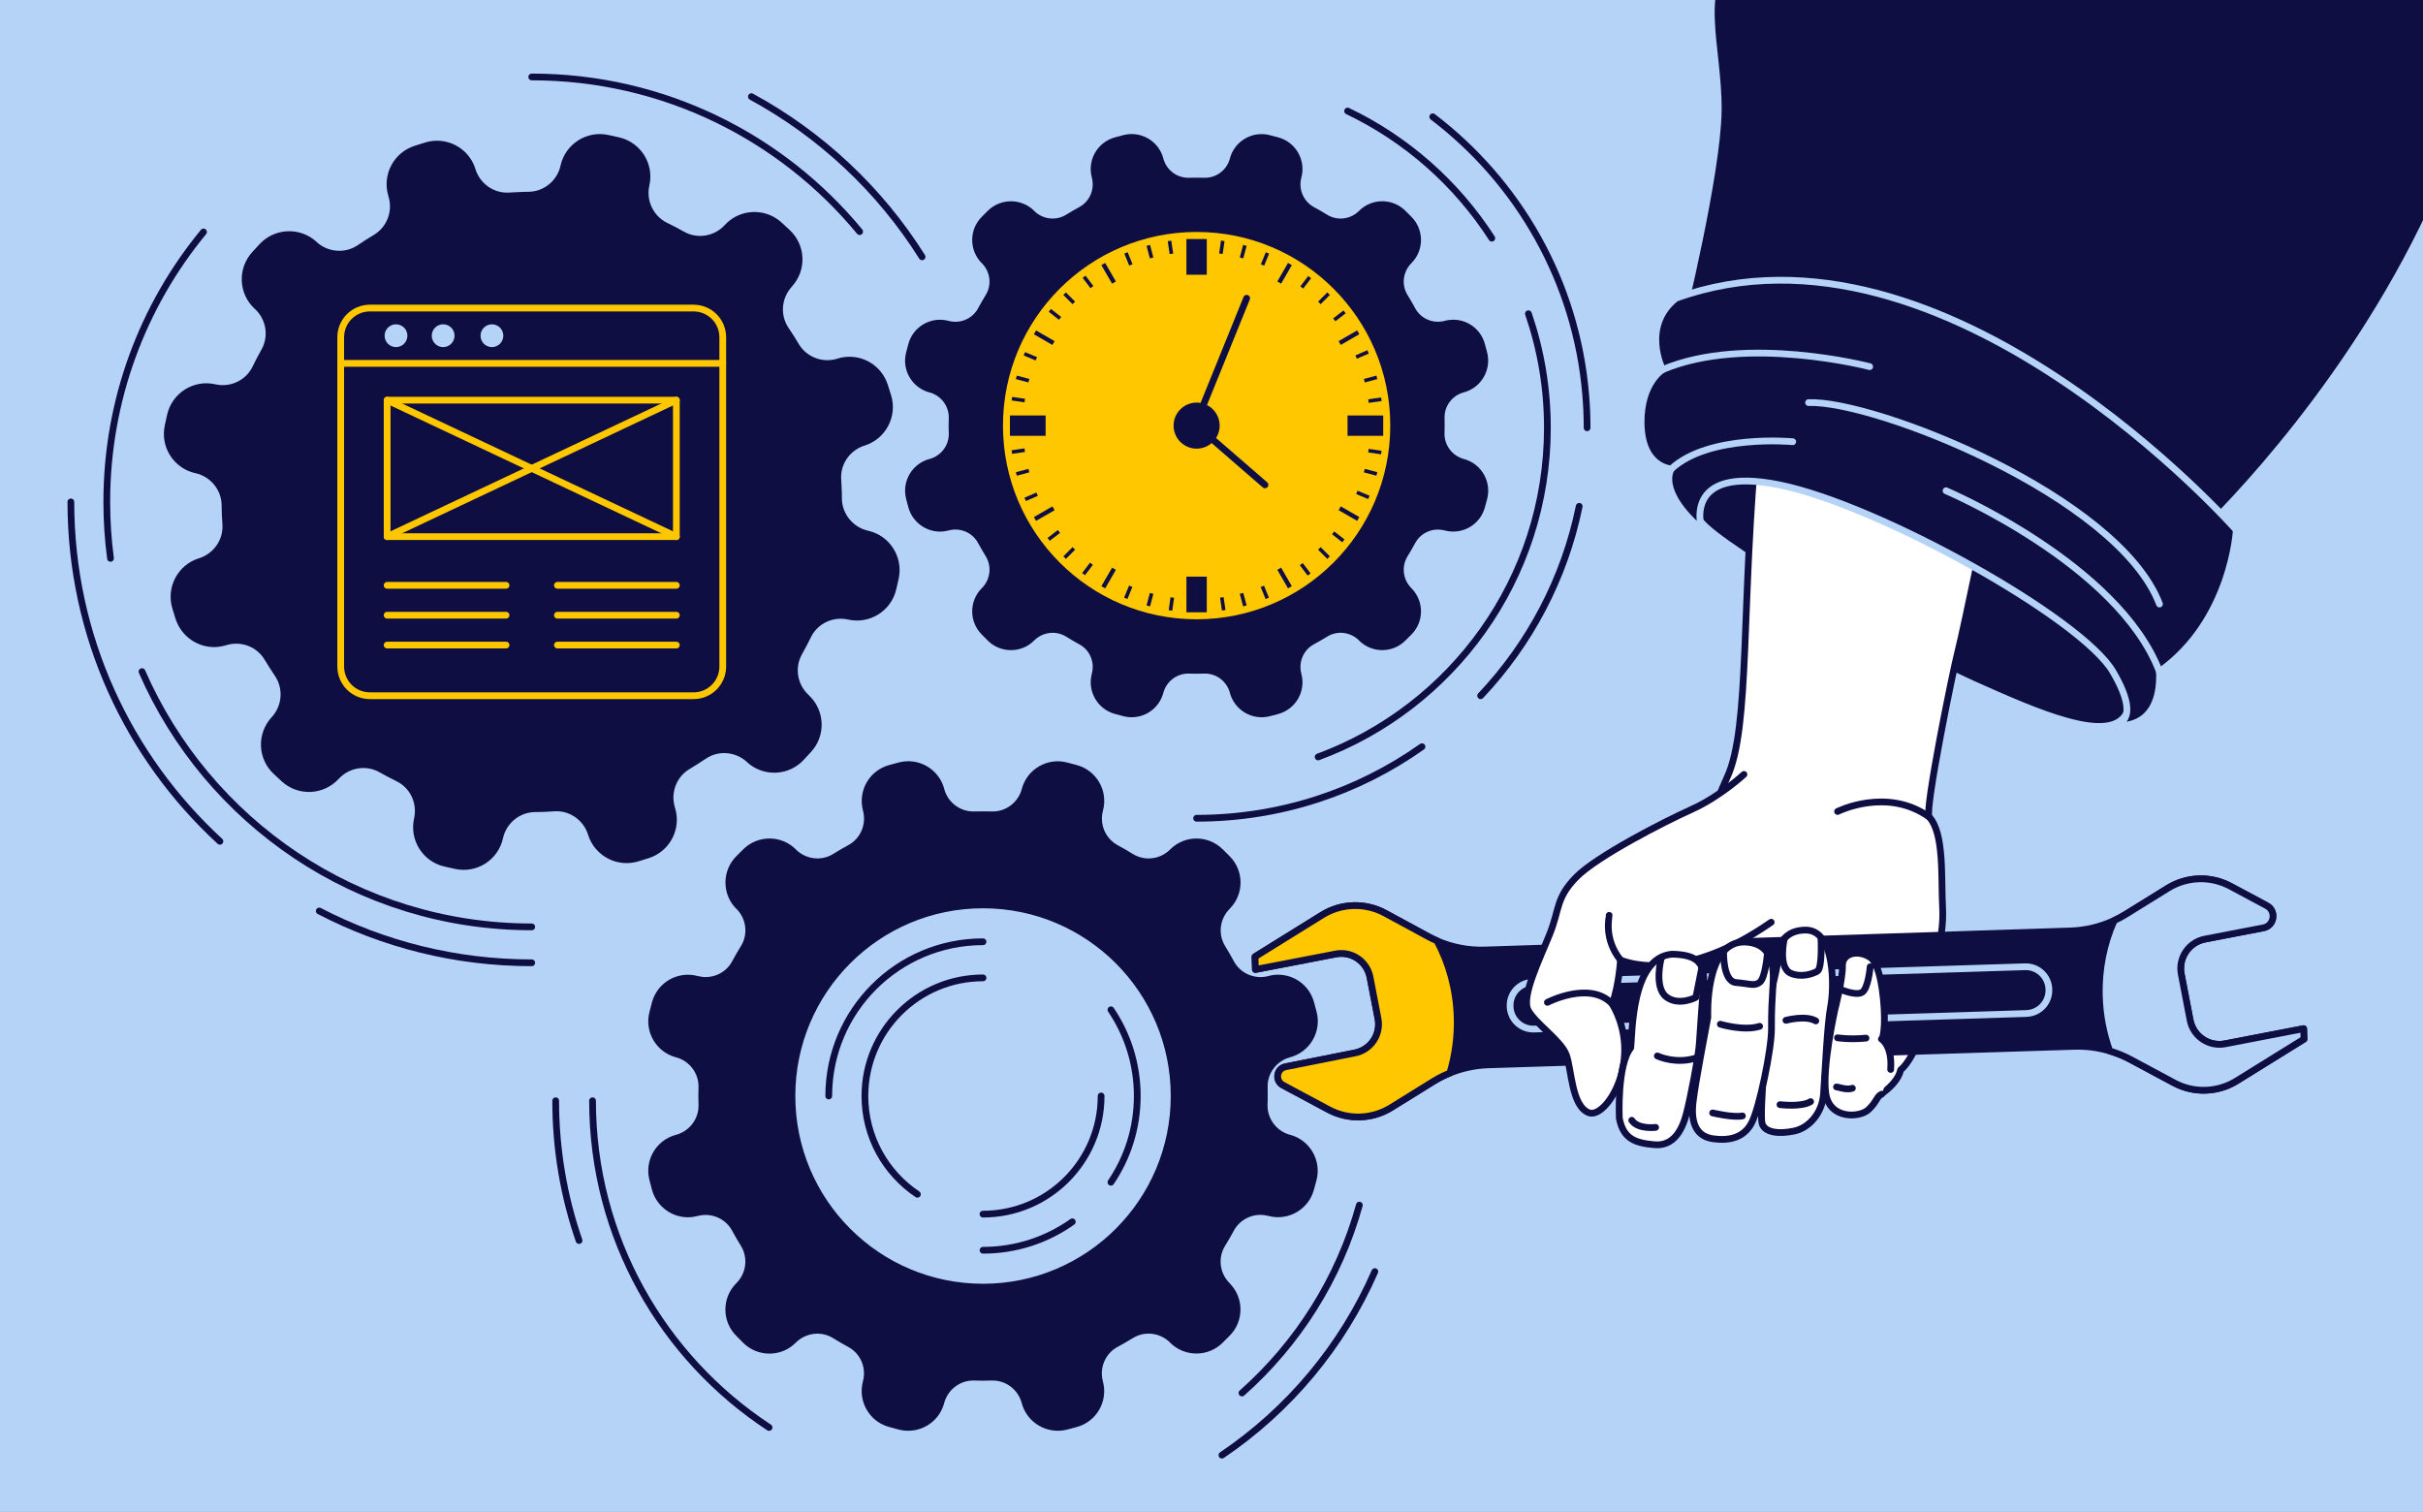 <svg width="718" height="448" viewBox="0 0 718 448" fill="none" xmlns="http://www.w3.org/2000/svg">
<rect x="0" y="0" width="718" height="448" fill="#808080" stroke="none"/>
<g clip-path="url(#clip0_1523_1994)">
<rect width="718" height="448" fill="#B5D3F6"/>
<path d="M497.949 96.108C497.949 96.108 508.967 51.534 509.164 32.679C509.361 13.823 501.75 -5.426 514.579 -12.643C509.361 -19.467 507.963 -31.292 514.579 -38.312C510.966 -71.002 529.418 -197.949 529.418 -197.949C529.418 -197.949 651.156 -254.298 722.748 -112.513C794.339 29.272 649.551 160.699 649.551 160.699L497.949 96.108Z" fill="#0F0E42" stroke="#B5D3F6" stroke-width="2" stroke-linecap="round" stroke-linejoin="round"/>
<path d="M508.87 133.819C500.806 134.626 497.783 146.068 503.789 154.329C509.795 162.589 565.781 194.304 584.656 202.732C603.531 211.161 624.986 220.692 630.116 211.525C635.246 202.358 627.723 183.572 616.725 172.859C605.727 162.146 563.762 126.759 508.87 133.819Z" fill="#0F0E42" stroke="#B5D3F6" stroke-width="2" stroke-linecap="round" stroke-linejoin="round"/>
<path d="M257.034 158.228H257.004C252.111 157.125 248.537 152.792 248.478 147.781C248.497 146.855 248.458 145.9 248.418 144.975C248.379 144.049 248.35 143.123 248.271 142.198C247.897 137.167 251.097 132.588 255.882 131.082H255.911C261.671 129.26 264.881 123.126 263.089 117.366L262.144 114.382C260.638 109.558 256.118 106.525 251.303 106.722C250.348 106.761 249.403 106.909 248.458 107.224C243.663 108.731 238.395 106.771 235.845 102.459C234.909 100.854 233.885 99.269 232.842 97.723C230.026 93.558 230.479 88.004 233.895 84.283V84.263C237.991 79.832 237.716 72.92 233.255 68.824L230.961 66.707C226.54 62.631 219.618 62.887 215.522 67.337L215.503 67.367C212.086 71.079 206.582 71.995 202.2 69.523C200.576 68.607 198.912 67.721 197.238 66.924C192.728 64.708 190.336 59.647 191.448 54.754V54.724C192.787 48.836 189.075 42.988 183.187 41.668L180.165 40.999C174.277 39.66 168.418 43.362 167.079 49.26V49.319C165.976 54.212 161.673 57.777 156.632 57.826C155.707 57.826 154.781 57.875 153.826 57.914C152.9 57.954 151.975 57.993 151.049 58.052C146.048 58.426 141.439 55.226 139.933 50.431V50.372C138.141 44.612 132.007 41.393 126.237 43.194L123.244 44.14C117.484 45.932 114.264 52.066 116.056 57.826V57.855C117.562 62.651 115.623 67.889 111.29 70.468C109.695 71.404 108.12 72.428 106.584 73.472C102.419 76.287 96.836 75.844 93.114 72.418V72.388C88.664 68.322 81.742 68.607 77.646 73.028L75.529 75.323C71.433 79.773 71.719 86.685 76.169 90.791H76.199C79.911 94.208 80.826 99.741 78.325 104.123C77.41 105.747 76.553 107.392 75.746 109.056C73.993 112.699 70.37 114.953 66.451 115.111C65.496 115.15 64.541 115.052 63.576 114.845C57.688 113.506 51.829 117.208 50.5 123.106L49.831 126.158C48.491 132.046 52.194 137.905 58.091 139.234H58.151C63.054 140.347 66.608 144.64 66.677 149.691C66.687 150.616 66.697 151.542 66.736 152.467C66.776 153.393 66.835 154.348 66.904 155.274C67.278 160.276 64.058 164.884 59.263 166.39H59.234C53.474 168.182 50.264 174.316 52.056 180.086L52.971 183.05C54.507 187.865 59.047 190.927 63.871 190.73C64.826 190.69 65.742 190.523 66.687 190.238C71.512 188.731 76.74 190.671 79.3 195.013C80.265 196.608 81.26 198.183 82.303 199.719C85.119 203.884 84.666 209.467 81.25 213.189L81.22 213.219C77.124 217.669 77.41 224.581 81.86 228.657L84.154 230.794C86.37 232.832 89.215 233.777 92.021 233.659C94.798 233.541 97.555 232.36 99.623 230.124C103.039 226.412 108.573 225.477 112.954 227.968C114.569 228.884 116.223 229.74 117.887 230.568C122.426 232.753 124.79 237.814 123.677 242.718V242.747C122.367 248.635 126.07 254.494 131.958 255.803L135.02 256.493C140.918 257.802 146.756 254.1 148.066 248.202V248.173C149.169 243.24 153.501 239.685 158.513 239.636C159.438 239.626 160.364 239.616 161.299 239.577C162.254 239.537 163.17 239.469 164.105 239.409C169.137 239.045 173.715 242.235 175.222 247.05V247.08C177.043 252.84 183.178 256.059 188.938 254.257L191.901 253.342C197.661 251.53 200.881 245.396 199.059 239.626V239.596C197.553 234.801 199.512 229.563 203.835 227.013C205.43 226.048 207.025 225.054 208.561 224.01C212.726 221.164 218.289 221.647 222.001 225.044L222.031 225.093C226.481 229.169 233.393 228.884 237.469 224.433L239.586 222.139C243.682 217.718 243.397 210.796 238.946 206.7V206.671C235.234 203.284 234.319 197.75 236.78 193.369C237.696 191.754 238.562 190.08 239.389 188.406C241.142 184.763 244.795 182.508 248.684 182.351C249.639 182.311 250.594 182.4 251.559 182.617C257.447 183.926 263.296 180.224 264.615 174.356L265.315 171.323C266.624 165.405 262.922 159.557 257.034 158.237V158.228Z" fill="#0F0E42" stroke="#0F0E42" stroke-width="2" stroke-linecap="round" stroke-linejoin="round"/>
<path d="M433.526 136.97H433.507C429.637 135.926 426.949 132.362 427.048 128.364C427.087 127.626 427.087 126.867 427.087 126.119C427.087 125.371 427.087 124.642 427.067 123.904C426.939 119.877 429.637 116.332 433.497 115.298H433.517C438.174 114.038 440.931 109.253 439.69 104.605L439.04 102.193C437.997 98.304 434.501 95.734 430.651 95.734C429.893 95.734 429.135 95.822 428.367 96.039C424.497 97.083 420.372 95.34 418.481 91.825C417.782 90.515 417.024 89.216 416.246 87.955C414.139 84.548 414.681 80.127 417.526 77.282V77.262C420.933 73.875 420.933 68.352 417.526 64.945L415.764 63.182C412.377 59.795 406.853 59.775 403.436 63.182L403.417 63.202C400.571 66.047 396.16 66.589 392.743 64.482C391.483 63.704 390.183 62.936 388.874 62.247C385.359 60.337 383.616 56.231 384.66 52.361V52.342C385.92 47.694 383.153 42.909 378.506 41.668L376.113 41.038C371.466 39.778 366.681 42.535 365.42 47.192V47.241C364.377 51.111 360.832 53.799 356.815 53.671C356.076 53.651 355.338 53.651 354.58 53.651C353.821 53.651 353.103 53.651 352.364 53.671C348.367 53.799 344.802 51.111 343.759 47.241V47.192C342.518 42.545 337.743 39.778 333.085 41.018L330.673 41.668C326.026 42.909 323.259 47.684 324.499 52.342V52.361C325.543 56.231 323.83 60.337 320.285 62.247C318.986 62.946 317.696 63.704 316.445 64.482C313.029 66.589 308.598 66.047 305.752 63.202V63.182C302.346 59.795 296.822 59.795 293.405 63.182L291.643 64.945C288.236 68.352 288.236 73.875 291.643 77.292H291.662C294.508 80.137 295.05 84.578 292.923 87.985C292.145 89.245 291.406 90.525 290.707 91.835C289.191 94.68 286.227 96.354 283.106 96.354C282.348 96.354 281.58 96.246 280.822 96.049C276.174 94.788 271.389 97.545 270.129 102.203L269.499 104.615C268.238 109.262 270.995 114.048 275.653 115.308H275.692C279.561 116.352 282.259 119.896 282.151 123.914C282.131 124.652 282.102 125.39 282.102 126.129C282.102 126.867 282.131 127.626 282.151 128.374C282.279 132.371 279.561 135.936 275.692 136.979H275.672C271.025 138.22 268.258 142.995 269.499 147.653L270.129 150.045C271.192 153.935 274.717 156.524 278.557 156.524C279.315 156.524 280.054 156.416 280.822 156.219C284.711 155.175 288.817 156.888 290.707 160.433C291.426 161.743 292.165 163.023 292.942 164.283C295.05 167.7 294.508 172.13 291.662 174.976L291.643 174.996C288.236 178.402 288.236 183.926 291.643 187.323L293.405 189.105C295.099 190.799 297.344 191.646 299.579 191.646C301.814 191.646 304.039 190.799 305.752 189.076C308.598 186.23 313.039 185.669 316.445 187.796C317.706 188.574 318.986 189.312 320.285 190.031C323.83 191.921 325.543 196.027 324.499 199.897V199.916C323.269 204.564 326.026 209.349 330.673 210.59L333.085 211.239C337.743 212.48 342.518 209.713 343.759 205.066V205.046C344.802 201.157 348.367 198.469 352.364 198.597C353.103 198.617 353.841 198.636 354.58 198.636C355.318 198.636 356.076 198.617 356.815 198.597C360.832 198.469 364.377 201.157 365.42 205.046V205.066C366.681 209.713 371.466 212.48 376.113 211.239L378.506 210.609C383.153 209.349 385.92 204.564 384.66 199.916V199.897C383.616 196.027 385.359 191.921 388.874 190.031C390.183 189.312 391.483 188.574 392.743 187.796C396.16 185.669 400.571 186.23 403.417 189.056L403.436 189.105C406.853 192.492 412.367 192.492 415.764 189.086L417.526 187.323C420.933 183.926 420.933 178.412 417.526 174.996V174.976C414.681 172.15 414.139 167.719 416.246 164.303C417.034 163.042 417.773 161.733 418.481 160.433C420.008 157.588 422.981 155.914 426.093 155.914C426.861 155.914 427.619 156.022 428.377 156.219C433.034 157.46 437.81 154.703 439.05 150.065L439.7 147.672C440.941 142.995 438.184 138.22 433.526 136.979V136.97Z" fill="#0F0E42" stroke="#0F0E42" stroke-width="2" stroke-linecap="round" stroke-linejoin="round"/>
<path d="M382.061 337.241H382.032C377.581 336.04 374.48 331.944 374.608 327.346C374.657 326.499 374.657 325.623 374.657 324.766C374.657 323.91 374.657 323.063 374.637 322.216C374.49 317.588 377.581 313.522 382.032 312.321H382.061C387.408 310.873 390.588 305.369 389.161 300.023L388.412 297.246C387.211 292.776 383.184 289.822 378.763 289.822C377.887 289.822 377.01 289.921 376.134 290.177C371.684 291.378 366.938 289.379 364.762 285.332C363.964 283.836 363.088 282.329 362.192 280.882C359.77 276.953 360.39 271.882 363.669 268.613V268.584C367.587 264.685 367.587 258.334 363.669 254.415L361.64 252.397C357.741 248.498 351.391 248.478 347.472 252.397L347.442 252.426C344.173 255.695 339.093 256.325 335.174 253.903C333.726 252.997 332.22 252.121 330.723 251.323C326.667 249.128 324.668 244.402 325.869 239.951V239.931C327.317 234.585 324.146 229.091 318.8 227.663L316.052 226.934C310.706 225.477 305.202 228.658 303.755 234.004V234.053C302.553 238.494 298.477 241.595 293.859 241.448C293.012 241.418 292.156 241.418 291.279 241.418C290.403 241.418 289.586 241.418 288.729 241.448C284.131 241.595 280.025 238.494 278.834 234.053V234.004C277.406 228.658 271.912 225.477 266.556 226.905L263.789 227.653C258.442 229.081 255.262 234.575 256.69 239.922V239.941C257.891 244.392 255.922 249.118 251.845 251.314C250.349 252.111 248.872 252.988 247.424 253.893C243.506 256.316 238.405 255.695 235.127 252.416V252.387C231.208 248.488 224.857 248.488 220.938 252.387L218.91 254.405C214.991 258.334 214.991 264.685 218.91 268.604H218.939C222.208 271.873 222.839 276.983 220.387 280.901C219.491 282.359 218.634 283.826 217.837 285.322C216.084 288.591 212.687 290.521 209.083 290.521C208.207 290.521 207.331 290.393 206.464 290.177C201.118 288.729 195.614 291.9 194.166 297.246L193.448 300.023C192 305.369 195.171 310.873 200.517 312.321H200.566C205.017 313.522 208.118 317.588 207.99 322.216C207.971 323.063 207.941 323.919 207.941 324.766C207.941 325.613 207.971 326.489 207.99 327.346C208.138 331.944 205.017 336.04 200.566 337.241H200.537C195.181 338.669 192.01 344.163 193.438 349.51L194.157 352.257C195.377 356.727 199.434 359.701 203.855 359.701C204.731 359.701 205.578 359.582 206.454 359.356C210.925 358.165 215.651 360.134 217.827 364.21C218.644 365.707 219.501 367.184 220.397 368.631C222.819 372.56 222.199 377.65 218.92 380.929L218.89 380.959C214.971 384.877 214.971 391.228 218.89 395.127L220.919 397.175C222.868 399.125 225.438 400.1 228.018 400.1C230.597 400.1 233.138 399.125 235.107 397.146C238.386 393.867 243.486 393.227 247.405 395.669C248.852 396.565 250.329 397.421 251.826 398.239C255.902 400.415 257.881 405.141 256.67 409.581V409.611C255.252 414.957 258.423 420.461 263.769 421.879L266.536 422.628C271.892 424.045 277.386 420.875 278.814 415.529V415.499C280.015 411.029 284.111 407.927 288.71 408.075C289.556 408.095 290.413 408.124 291.26 408.124C292.107 408.124 292.993 408.095 293.839 408.075C298.457 407.927 302.534 411.029 303.735 415.499V415.529C305.182 420.875 310.686 424.045 316.033 422.628L318.78 421.899C324.136 420.452 327.307 414.957 325.849 409.601V409.572C324.648 405.121 326.647 400.395 330.704 398.229C332.2 397.402 333.707 396.555 335.154 395.659C339.073 393.207 344.154 393.857 347.422 397.106L347.452 397.156C351.371 401.055 357.722 401.055 361.621 397.136L363.649 395.107C367.568 391.208 367.568 384.858 363.649 380.939V380.909C360.37 377.66 359.75 372.56 362.172 368.641C363.068 367.184 363.925 365.687 364.742 364.19C366.495 360.922 369.921 358.992 373.495 358.992C374.372 358.992 375.248 359.12 376.114 359.336C381.471 360.764 386.965 357.593 388.383 352.267L389.131 349.52C390.559 344.144 387.378 338.649 382.032 337.222L382.061 337.241ZM291.299 381.402C260.018 381.402 234.674 356.048 234.674 324.766C234.674 293.485 260.028 268.141 291.299 268.141C322.571 268.141 347.925 293.495 347.925 324.766C347.925 356.038 322.571 381.402 291.299 381.402Z" fill="#0F0E42" stroke="#0F0E42" stroke-width="2" stroke-linecap="round" stroke-linejoin="round"/>
<path d="M214.173 197.485V99.958C214.173 95.143 210.313 91.283 205.498 91.283H109.635C104.821 91.283 100.961 95.143 100.961 99.958V197.485C100.961 202.299 104.821 206.159 109.635 206.159H205.498C210.313 206.159 214.173 202.299 214.173 197.485Z" fill="#0F0E42" stroke="#FFC700" stroke-width="2" stroke-linecap="round" stroke-linejoin="round"/>
<path d="M100.961 107.667H214.173H100.961Z" fill="#0F0E42"/>
<path d="M100.961 107.667H214.173" stroke="#FFC700" stroke-width="2" stroke-linecap="round" stroke-linejoin="round"/>
<path d="M117.346 102.853C119.207 102.853 120.723 101.346 120.723 99.475C120.723 97.605 119.217 96.098 117.346 96.098C115.475 96.098 113.969 97.605 113.969 99.475C113.969 101.346 115.475 102.853 117.346 102.853Z" fill="#B5D3F6"/>
<path d="M131.317 102.853C133.178 102.853 134.694 101.346 134.694 99.475C134.694 97.605 133.187 96.098 131.317 96.098C129.446 96.098 127.939 97.605 127.939 99.475C127.939 101.346 129.446 102.853 131.317 102.853Z" fill="#B5D3F6"/>
<path d="M145.772 102.853C147.633 102.853 149.149 101.346 149.149 99.475C149.149 97.605 147.643 96.098 145.772 96.098C143.901 96.098 142.395 97.605 142.395 99.475C142.395 101.346 143.901 102.853 145.772 102.853Z" fill="#B5D3F6"/>
<path d="M200.418 118.577H114.717V159.015H200.418V118.577Z" stroke="#FFC700" stroke-width="2" stroke-linecap="round" stroke-linejoin="round"/>
<path d="M114.717 118.577L200.418 159.015" stroke="#FFC700" stroke-width="2" stroke-linecap="round" stroke-linejoin="round"/>
<path d="M114.717 159.015L200.418 118.577" stroke="#FFC700" stroke-width="2" stroke-linecap="round" stroke-linejoin="round"/>
<path d="M114.717 173.44H149.956" stroke="#FFC700" stroke-width="2" stroke-linecap="round" stroke-linejoin="round"/>
<path d="M114.717 182.292H149.956" stroke="#FFC700" stroke-width="2" stroke-linecap="round" stroke-linejoin="round"/>
<path d="M114.717 191.143H149.956" stroke="#FFC700" stroke-width="2" stroke-linecap="round" stroke-linejoin="round"/>
<path d="M165.18 173.44H200.419" stroke="#FFC700" stroke-width="2" stroke-linecap="round" stroke-linejoin="round"/>
<path d="M165.18 182.292H200.419" stroke="#FFC700" stroke-width="2" stroke-linecap="round" stroke-linejoin="round"/>
<path d="M165.18 191.143H200.419" stroke="#FFC700" stroke-width="2" stroke-linecap="round" stroke-linejoin="round"/>
<path d="M354.591 183.503C386.283 183.503 411.974 157.811 411.974 126.119C411.974 94.427 386.283 68.736 354.591 68.736C322.899 68.736 297.207 94.427 297.207 126.119C297.207 157.811 322.899 183.503 354.591 183.503Z" fill="#FFC700"/>
<path fill-rule="evenodd" clip-rule="evenodd" d="M303.753 118.164L303.596 119.217L299.776 118.666L299.933 117.612L303.744 118.164H303.753ZM409.393 133.563L409.236 134.617L405.425 134.065L405.583 133.002L409.403 133.563H409.393ZM307.308 105.826L306.894 106.811L303.34 105.324L303.753 104.34L307.318 105.826H307.308ZM405.849 146.895L405.435 147.88L401.871 146.393L402.284 145.408L405.839 146.895H405.849ZM314.456 93.922L313.797 94.759L310.764 92.376L311.424 91.54L314.456 93.922ZM398.415 159.852L397.755 160.689L394.722 158.307L395.382 157.47L398.415 159.852ZM323.997 84.755L323.141 85.395L320.817 82.323L321.674 81.683L323.997 84.755ZM388.362 169.915L387.505 170.555L385.182 167.483L386.038 166.843L388.362 169.915ZM335.606 78.296L334.621 78.7L333.164 75.136L334.149 74.732L335.606 78.296ZM376.015 177.103L375.03 177.507L373.573 173.942L374.557 173.539L376.015 177.103ZM347.648 75.136L346.594 75.293L346.033 71.473L347.087 71.316L347.648 75.136ZM363.146 180.756L362.092 180.914L361.531 177.103L362.585 176.945L363.146 180.756ZM362.319 75.254L361.265 75.106L361.807 71.286L362.86 71.434L362.319 75.254ZM347.372 180.953L346.319 180.805L346.86 176.985L347.914 177.133L347.372 180.953ZM374.607 78.72L373.622 78.316L375.089 74.752L376.074 75.156L374.607 78.72ZM334.09 177.487L333.105 177.083L334.572 173.519L335.557 173.923L334.09 177.487ZM386.176 85.504L385.329 84.854L387.663 81.792L388.51 82.442L386.176 85.504ZM321.516 170.447L320.669 169.797L323.003 166.725L323.85 167.375L321.516 170.437V170.447ZM402.068 106.289L401.644 105.314L405.189 103.788L405.612 104.773L402.068 106.299V106.289ZM304 148.46L303.576 147.476L307.121 145.95L307.544 146.934L304 148.46ZM395.707 95.192L395.057 94.346L398.119 91.993L398.769 92.839L395.707 95.192ZM311.069 160.256L310.419 159.409L313.472 157.056L314.122 157.903L311.059 160.256H311.069ZM405.593 119.385L405.445 118.321L409.265 117.78L409.413 118.833L405.593 119.385ZM299.913 134.479L299.766 133.415L303.586 132.874L303.734 133.927L299.913 134.479ZM368.413 76.573L367.38 76.298L368.374 72.576L369.408 72.852L368.413 76.573ZM315.854 165.613L315.096 164.854L317.824 162.127L318.582 162.885L315.854 165.613ZM404.421 113.329L404.145 112.295L407.867 111.301L408.143 112.335L404.421 113.329ZM301.302 140.958L301.026 139.924L304.748 138.929L305.024 139.963L301.302 140.958ZM301.026 112.335L301.302 111.301L305.024 112.295L304.748 113.329L301.026 112.335ZM315.096 87.404L315.854 86.646L318.582 89.373L317.824 90.132L315.096 87.404ZM339.751 72.852L340.785 72.576L341.779 76.298L340.746 76.573L339.751 72.852ZM309.848 123.116V129.152H299.273V123.116H309.848ZM306.363 153.226L307.013 154.348L312.507 151.178L311.857 150.056L306.363 153.226ZM312.507 101.09L311.857 102.213L306.363 99.042L307.013 97.92L312.507 101.09ZM378.506 83.407L379.628 84.056L382.799 78.562L381.676 77.912L378.506 83.407ZM330.663 83.407L329.541 84.056L326.37 78.562L327.493 77.912L330.663 83.407ZM351.567 70.833H357.602V81.408H351.567V70.833ZM340.785 179.693L339.751 179.417L340.746 175.695L341.779 175.971L340.785 179.693ZM391.345 90.132L390.587 89.373L393.314 86.646L394.073 87.404L391.345 90.132ZM404.145 139.963L404.421 138.929L408.143 139.924L407.867 140.958L404.145 139.963ZM390.587 162.885L393.314 165.613L394.073 164.854L391.345 162.127L390.587 162.885ZM367.38 175.961L368.413 175.685L369.408 179.407L368.374 179.683L367.38 175.961ZM409.886 123.106V129.142H399.311V123.106H409.886ZM396.662 101.081L397.312 102.203L402.806 99.032L402.156 97.91L396.662 101.081ZM402.806 153.216L402.156 154.339L396.662 151.168L397.312 150.046L402.806 153.216ZM326.37 173.696L327.493 174.346L330.663 168.852L329.541 168.202L326.37 173.696ZM382.799 173.696L381.676 174.346L378.506 168.852L379.628 168.202L382.799 173.696ZM351.567 170.861H357.602V181.435H351.567V170.861Z" fill="#0F0E42"/>
<path d="M354.589 132.943C358.358 132.943 361.412 129.888 361.412 126.119C361.412 122.351 358.358 119.296 354.589 119.296C350.821 119.296 347.766 122.351 347.766 126.119C347.766 129.888 350.821 132.943 354.589 132.943Z" fill="#0F0E42"/>
<path d="M369.418 88.379L354.59 124.928" stroke="#0F0E42" stroke-width="2" stroke-linecap="round" stroke-linejoin="round"/>
<path d="M374.853 143.675L354.59 126.119" stroke="#0F0E42" stroke-width="2" stroke-linecap="round" stroke-linejoin="round"/>
<path d="M157.566 22.803C196.685 22.803 231.639 40.644 254.739 68.627" stroke="#0F0E42" stroke-width="2" stroke-linecap="round" stroke-linejoin="round"/>
<path d="M32.747 165.455C32.019 159.98 31.645 154.398 31.645 148.726C31.645 118.351 42.397 90.486 60.307 68.736" stroke="#0F0E42" stroke-width="2" stroke-linecap="round" stroke-linejoin="round"/>
<path d="M157.566 274.649C105.893 274.649 61.497 243.525 42.08 199.011" stroke="#0F0E42" stroke-width="2" stroke-linecap="round" stroke-linejoin="round"/>
<path d="M65.17 249.295C38.014 224.335 21 188.515 21 148.726" stroke="#0F0E42" stroke-width="2" stroke-linecap="round" stroke-linejoin="round"/>
<path d="M157.566 285.293C134.861 285.293 113.445 279.749 94.6 269.942" stroke="#0F0E42" stroke-width="2" stroke-linecap="round" stroke-linejoin="round"/>
<path d="M222.66 28.642C243.317 39.867 260.755 56.26 273.24 76.1" stroke="#0F0E42" stroke-width="2" stroke-linecap="round" stroke-linejoin="round"/>
<path fill-rule="evenodd" clip-rule="evenodd" d="M554.141 326.174C554.141 326.174 562.067 322.354 563.209 317.037C567.345 313.738 572.455 299.826 572.337 294.45C572.219 289.074 576.157 278.125 575.655 269.233C575.153 260.342 576.236 246.951 571.628 242.038C570.368 239.734 578.678 198.764 580.233 192.837C581.789 186.9 590.621 144.049 590.621 144.049C590.621 144.049 556.721 122.624 520.831 127.478C515.79 178.55 518.744 215.532 511.763 230.42C504.782 245.307 488.231 299.264 486.34 307.899C484.459 316.525 554.151 326.184 554.151 326.184L554.141 326.174Z" fill="white" stroke="#0F0E42" stroke-width="2" stroke-linecap="round" stroke-linejoin="round"/>
<path d="M544.521 240.453C544.521 240.453 559.084 233.137 571.608 242.038" stroke="#0F0E42" stroke-width="2" stroke-linecap="round" stroke-linejoin="round"/>
<path d="M682.635 304.818L682.733 307.9L662.775 320.276C657.143 323.772 650.063 323.998 644.225 320.857L631.356 313.955C629.377 312.892 627.309 312.055 625.172 311.424C621.765 310.391 618.201 309.928 614.627 310.046L441.088 315.53C437.139 315.658 433.26 316.485 429.627 317.962C427.894 318.661 426.22 319.508 424.635 320.493L412.219 328.193C406.587 331.688 399.517 331.914 393.668 328.773L380.14 321.527C377.727 320.227 378.269 316.623 380.957 316.101L401.467 312.015C406.163 311.119 409.245 306.56 408.339 301.854L405.966 289.556C405.061 284.85 400.512 281.768 395.805 282.683L372.007 287.272L371.889 283.491L391.788 271.134C397.449 267.619 404.558 267.412 410.417 270.582L423.197 277.514C424.044 277.977 424.92 278.4 425.816 278.784C430.306 280.744 435.18 281.669 440.093 281.502L613.554 275.86C618.034 275.702 622.415 274.659 626.452 272.778C627.653 272.217 628.825 271.597 629.957 270.888L642.383 263.188C648.015 259.693 655.085 259.466 660.934 262.607L671.686 268.367C674.6 269.933 673.94 274.304 670.681 274.925L653.372 278.262C648.577 279.188 645.426 283.835 646.351 288.631L648.971 302.277C649.886 307.072 654.543 310.223 659.339 309.298L682.605 304.808L682.635 304.818Z" fill="#0F0E42" stroke="#0F0E42" stroke-width="2" stroke-linecap="round" stroke-linejoin="round"/>
<path d="M600.506 300.318L454.566 304.926C450.775 305.044 447.614 302.071 447.486 298.28V298.142C447.358 294.351 450.332 291.191 454.123 291.072L600.073 286.464C603.864 286.346 607.024 289.32 607.142 293.101V293.239C607.27 297.019 604.297 300.19 600.506 300.308V300.318Z" stroke="#B5D3F6" stroke-width="2" stroke-linecap="round" stroke-linejoin="round"/>
<path d="M431.793 301.332C431.98 307.151 431.192 312.764 429.637 317.962C427.904 318.661 426.23 319.508 424.645 320.493L412.228 328.193C406.596 331.688 399.527 331.914 393.678 328.773L380.15 321.527C377.737 320.227 378.279 316.623 380.967 316.101L401.476 312.015C406.173 311.119 409.255 306.561 408.349 301.854L405.976 289.556C405.07 284.85 400.521 281.768 395.815 282.683L372.017 287.272L371.898 283.491L391.798 271.134C397.459 267.619 404.568 267.412 410.427 270.582L423.207 277.514C424.054 277.977 424.93 278.4 425.826 278.784C429.381 285.411 431.527 293.081 431.793 301.312V301.332Z" fill="#FFC700" stroke="#0F0E42" stroke-width="2" stroke-linecap="round" stroke-linejoin="round"/>
<path d="M682.635 304.818L682.734 307.899L662.776 320.276C657.144 323.772 650.064 323.998 644.225 320.857L631.356 313.955C629.377 312.891 627.31 312.055 625.173 311.424C623.351 306.423 622.278 300.997 622.101 295.316C621.845 287.222 623.44 279.542 626.473 272.788C627.674 272.227 628.846 271.606 629.978 270.897L642.404 263.198C648.036 259.702 655.105 259.476 660.954 262.617L671.706 268.377C674.621 269.942 673.961 274.314 670.702 274.934L653.392 278.272C648.597 279.198 645.446 283.845 646.372 288.64L648.991 302.287C649.907 307.082 654.564 310.233 659.359 309.307L682.626 304.818H682.635Z" fill="#B5D3F6" stroke="#0F0E42" stroke-width="2" stroke-linecap="round" stroke-linejoin="round"/>
<path fill-rule="evenodd" clip-rule="evenodd" d="M516.777 229.474C516.777 229.474 509.697 236.042 501.318 239.813C492.939 243.584 473.079 253.775 467.044 259.958C461.008 266.132 462.17 269.44 459.226 276.795C456.272 284.16 450.699 295.355 452.845 299.353C454.992 303.35 462.524 308.274 464.129 312.547C465.734 316.82 465.655 327.72 470.805 329.719C475.954 331.717 487.238 313.886 477.766 297.521C479.814 291.515 480.198 284.456 480.198 284.456C480.198 284.456 497.193 292.52 524.851 273.27" fill="white"/>
<path d="M516.777 229.474C516.777 229.474 509.697 236.042 501.318 239.813C492.939 243.584 473.079 253.775 467.044 259.958C461.008 266.132 462.17 269.44 459.226 276.795C456.272 284.16 450.699 295.355 452.845 299.353C454.992 303.35 462.524 308.274 464.129 312.547C465.734 316.82 465.655 327.72 470.805 329.719C475.954 331.717 487.238 313.886 477.766 297.521C479.814 291.515 480.198 284.456 480.198 284.456C480.198 284.456 497.193 292.52 524.851 273.27" stroke="#0F0E42" stroke-width="2" stroke-linecap="round" stroke-linejoin="round"/>
<path d="M458.537 297.019C458.537 297.019 471.219 290.422 477.777 297.522" stroke="#0F0E42" stroke-width="2" stroke-linecap="round" stroke-linejoin="round"/>
<path d="M476.841 271.232C476.91 271.557 475.088 278.134 480.198 284.465" stroke="#0F0E42" stroke-width="2" stroke-linecap="round" stroke-linejoin="round"/>
<path fill-rule="evenodd" clip-rule="evenodd" d="M526.828 284.84C526.828 284.84 525.824 275.811 534.892 275.594C543.96 275.378 543.498 293.012 542.474 298.201C541.45 303.39 540.77 318.701 540.357 324.264C539.943 329.827 536.074 334.219 531.682 335.144C527.291 336.07 522.958 335.705 522.151 332.899C521.344 330.093 523.598 303.932 524.199 298.487C524.8 293.042 526.119 289.556 526.818 284.85L526.828 284.84Z" fill="white" stroke="#0F0E42" stroke-width="2" stroke-linecap="round" stroke-linejoin="round"/>
<path d="M528.728 278.135C528.728 278.135 526.779 286.75 530.658 288.404C533.72 289.714 536.95 288.65 538.505 287.813C540.061 286.976 539.608 278.144 539.608 278.144" stroke="#0F0E42" stroke-width="2" stroke-linecap="round" stroke-linejoin="round"/>
<path d="M529.221 302.336C529.496 302.277 535.05 300.791 538.072 302.514" stroke="#0F0E42" stroke-width="2" stroke-linecap="round" stroke-linejoin="round"/>
<path d="M527.457 327.326C527.457 327.326 533.818 328.124 536.525 326.43" stroke="#0F0E42" stroke-width="2" stroke-linecap="round" stroke-linejoin="round"/>
<path fill-rule="evenodd" clip-rule="evenodd" d="M479.843 331.324C479.843 331.324 479.124 315.58 483.24 310.47C483.713 306.196 483.407 283.826 495.4 282.743C503.336 282.871 505.286 285.628 504.793 291.85C504.301 298.063 503.819 305.359 503.553 309.229C503.287 313.099 500.894 325.682 499.634 330.329C498.374 334.977 495.843 339.683 490.27 339.201C484.697 338.718 481.005 337.547 479.843 331.324Z" fill="white" stroke="#0F0E42" stroke-width="2" stroke-linecap="round" stroke-linejoin="round"/>
<path d="M492.22 284.111C492.22 284.111 490.054 292.53 493.756 295.385C497.458 298.241 502.529 295.543 502.529 295.543L504.301 286.701" stroke="#0F0E42" stroke-width="2" stroke-linecap="round" stroke-linejoin="round"/>
<path d="M491.117 312.892C491.117 312.892 496.72 315.58 503.031 313.354" stroke="#0F0E42" stroke-width="2" stroke-linecap="round" stroke-linejoin="round"/>
<path d="M490.605 334.061C490.605 334.061 485.376 334.74 483.535 331.964" stroke="#0F0E42" stroke-width="2" stroke-linecap="round" stroke-linejoin="round"/>
<path fill-rule="evenodd" clip-rule="evenodd" d="M506.082 301.43C506.082 301.43 504.999 278.961 516.992 279.129C524.465 279.355 525.735 285.243 525.42 291.102C525.105 296.96 524.899 299.215 524.938 304.946C524.977 310.676 521.383 328.389 518.991 332.84C516.598 337.29 512.187 338.058 507.638 337.438C503.089 336.818 500.923 333.263 501.691 326.676C502.459 320.089 505.442 305.142 506.082 301.43Z" fill="white" stroke="#0F0E42" stroke-width="2" stroke-linecap="round" stroke-linejoin="round"/>
<path d="M510.758 281.905C510.758 281.905 510.433 290.836 514.451 291.151C518.468 291.466 519.856 292.332 521.481 291.043C523.105 289.753 523.686 282.89 523.686 282.89" stroke="#0F0E42" stroke-width="2" stroke-linecap="round" stroke-linejoin="round"/>
<path d="M509.785 303.498C509.785 303.498 516.815 305.605 521.423 304.109" stroke="#0F0E42" stroke-width="2" stroke-linecap="round" stroke-linejoin="round"/>
<path d="M507.5 329.778C507.5 329.778 513.595 331.235 516.322 330.664" stroke="#0F0E42" stroke-width="2" stroke-linecap="round" stroke-linejoin="round"/>
<path fill-rule="evenodd" clip-rule="evenodd" d="M560.257 316.899C560.789 309.78 557.51 307.89 557.51 307.89C557.51 307.89 558.15 307.949 558.376 303.498C558.603 299.048 557.727 286.11 554.231 283.727C550.736 281.344 545.842 282.349 545.96 286.248C546.078 290.147 543.706 299.264 543.706 299.264C543.706 299.264 539.875 316.456 541.047 324.096C542.219 331.737 551.11 331.235 553.68 328.803C556.25 326.371 556.122 324.845 557.589 324.224" fill="white"/>
<path d="M560.257 316.899C560.789 309.78 557.51 307.89 557.51 307.89C557.51 307.89 558.15 307.949 558.376 303.498C558.603 299.048 557.727 286.11 554.231 283.727C550.736 281.344 545.842 282.349 545.96 286.248C546.078 290.147 543.706 299.264 543.706 299.264C543.706 299.264 539.875 316.456 541.047 324.096C542.219 331.737 551.11 331.235 553.68 328.803C556.25 326.371 556.122 324.845 557.589 324.224" stroke="#0F0E42" stroke-width="2" stroke-linecap="round" stroke-linejoin="round"/>
<path d="M554.183 286.474C554.183 286.474 553.621 293.061 551.731 294.076C549.84 295.09 545.725 293.308 545.725 293.308" stroke="#0F0E42" stroke-width="2" stroke-linecap="round" stroke-linejoin="round"/>
<path d="M544.504 307.516C544.504 307.516 547.94 308.096 552.942 307.614" stroke="#0F0E42" stroke-width="2" stroke-linecap="round" stroke-linejoin="round"/>
<path d="M544.207 322.078C544.463 322.009 547.2 323.112 548.913 322.462" stroke="#0F0E42" stroke-width="2" stroke-linecap="round" stroke-linejoin="round"/>
<path d="M504.311 157.056C504.311 157.056 497.872 137.689 527.322 143.685C556.772 149.681 616.804 183.158 626.119 199.021C635.433 214.883 626.119 214.883 626.119 214.883C626.119 214.883 640.612 217.659 639.913 199.021C661.299 183.828 662.678 157.066 662.678 157.066C662.678 157.066 576.671 59.461 496.592 88.389C486.165 96.738 492.654 109.548 492.654 109.548C492.654 109.548 486.303 113.329 486.303 125.036C486.303 138.634 495.273 138.929 495.273 138.929C495.273 138.929 490.645 145.221 504.311 157.066V157.056Z" fill="#0F0E42" stroke="#B5D3F6" stroke-width="2" stroke-linecap="round" stroke-linejoin="round"/>
<path d="M554.034 108.642C554.034 108.642 517.268 99.032 492.643 109.538" stroke="#B5D3F6" stroke-width="2" stroke-linecap="round" stroke-linejoin="round"/>
<path d="M531.23 130.885C531.23 130.885 506.476 128.551 495.271 138.919" stroke="#B5D3F6" stroke-width="2" stroke-linecap="round" stroke-linejoin="round"/>
<path d="M576.66 145.418C576.66 145.418 627.703 167.07 639.902 199.011" stroke="#B5D3F6" stroke-width="2" stroke-linecap="round" stroke-linejoin="round"/>
<path d="M535.928 119.296C555.492 118.567 627.704 147.032 639.913 178.983" stroke="#B5D3F6" stroke-width="2" stroke-linecap="round" stroke-linejoin="round"/>
<path d="M402.816 357.101C396.78 378.93 384.502 398.17 368.029 412.771" stroke="#0F0E42" stroke-width="2" stroke-linecap="round" stroke-linejoin="round"/>
<path d="M227.899 422.982C196.391 402.305 175.586 366.672 175.586 326.174" stroke="#0F0E42" stroke-width="2" stroke-linecap="round" stroke-linejoin="round"/>
<path d="M407.404 376.793C397.735 398.947 381.912 417.793 362.092 431.184" stroke="#0F0E42" stroke-width="2" stroke-linecap="round" stroke-linejoin="round"/>
<path d="M171.588 367.587C167.098 354.61 164.666 340.678 164.666 326.174" stroke="#0F0E42" stroke-width="2" stroke-linecap="round" stroke-linejoin="round"/>
<path d="M452.912 92.967C456.555 103.562 458.534 114.934 458.534 126.759C458.534 171.51 430.256 209.654 390.596 224.296" stroke="#0F0E42" stroke-width="2" stroke-linecap="round" stroke-linejoin="round"/>
<path d="M399.33 32.905C416.837 41.265 431.635 54.38 442.063 70.577" stroke="#0F0E42" stroke-width="2" stroke-linecap="round" stroke-linejoin="round"/>
<path d="M421.367 221.263C402.501 234.614 379.461 242.462 354.59 242.462" stroke="#0F0E42" stroke-width="2" stroke-linecap="round" stroke-linejoin="round"/>
<path d="M467.958 150.035C463.576 171.51 453.238 190.809 438.754 206.159" stroke="#0F0E42" stroke-width="2" stroke-linecap="round" stroke-linejoin="round"/>
<path d="M424.564 34.609C449.909 53.888 467.07 83.377 469.886 116.952C470.162 120.182 470.3 123.461 470.3 126.759" stroke="#0F0E42" stroke-width="2" stroke-linecap="round" stroke-linejoin="round"/>
<path d="M271.852 353.881C262.468 347.599 256.295 336.907 256.295 324.766C256.295 305.438 271.97 289.763 291.298 289.763" stroke="#0F0E42" stroke-width="2" stroke-linecap="round" stroke-linejoin="round"/>
<path d="M326.29 324.766C326.29 344.094 310.615 359.769 291.287 359.769" stroke="#0F0E42" stroke-width="2" stroke-linecap="round" stroke-linejoin="round"/>
<path d="M329.195 299.215C334.128 306.511 337.003 315.304 337.003 324.766C337.003 334.228 334.128 343.031 329.195 350.317" stroke="#0F0E42" stroke-width="2" stroke-linecap="round" stroke-linejoin="round"/>
<path d="M245.582 324.766C245.582 299.52 266.042 279.06 291.288 279.06" stroke="#0F0E42" stroke-width="2" stroke-linecap="round" stroke-linejoin="round"/>
<path d="M317.754 362.044C310.29 367.351 301.153 370.472 291.297 370.472" stroke="#0F0E42" stroke-width="2" stroke-linecap="round" stroke-linejoin="round"/>
</g>
<defs>
<clipPath id="clip0_1523_1994">
<rect width="718" height="448" fill="white"/>
</clipPath>
</defs>
</svg>

